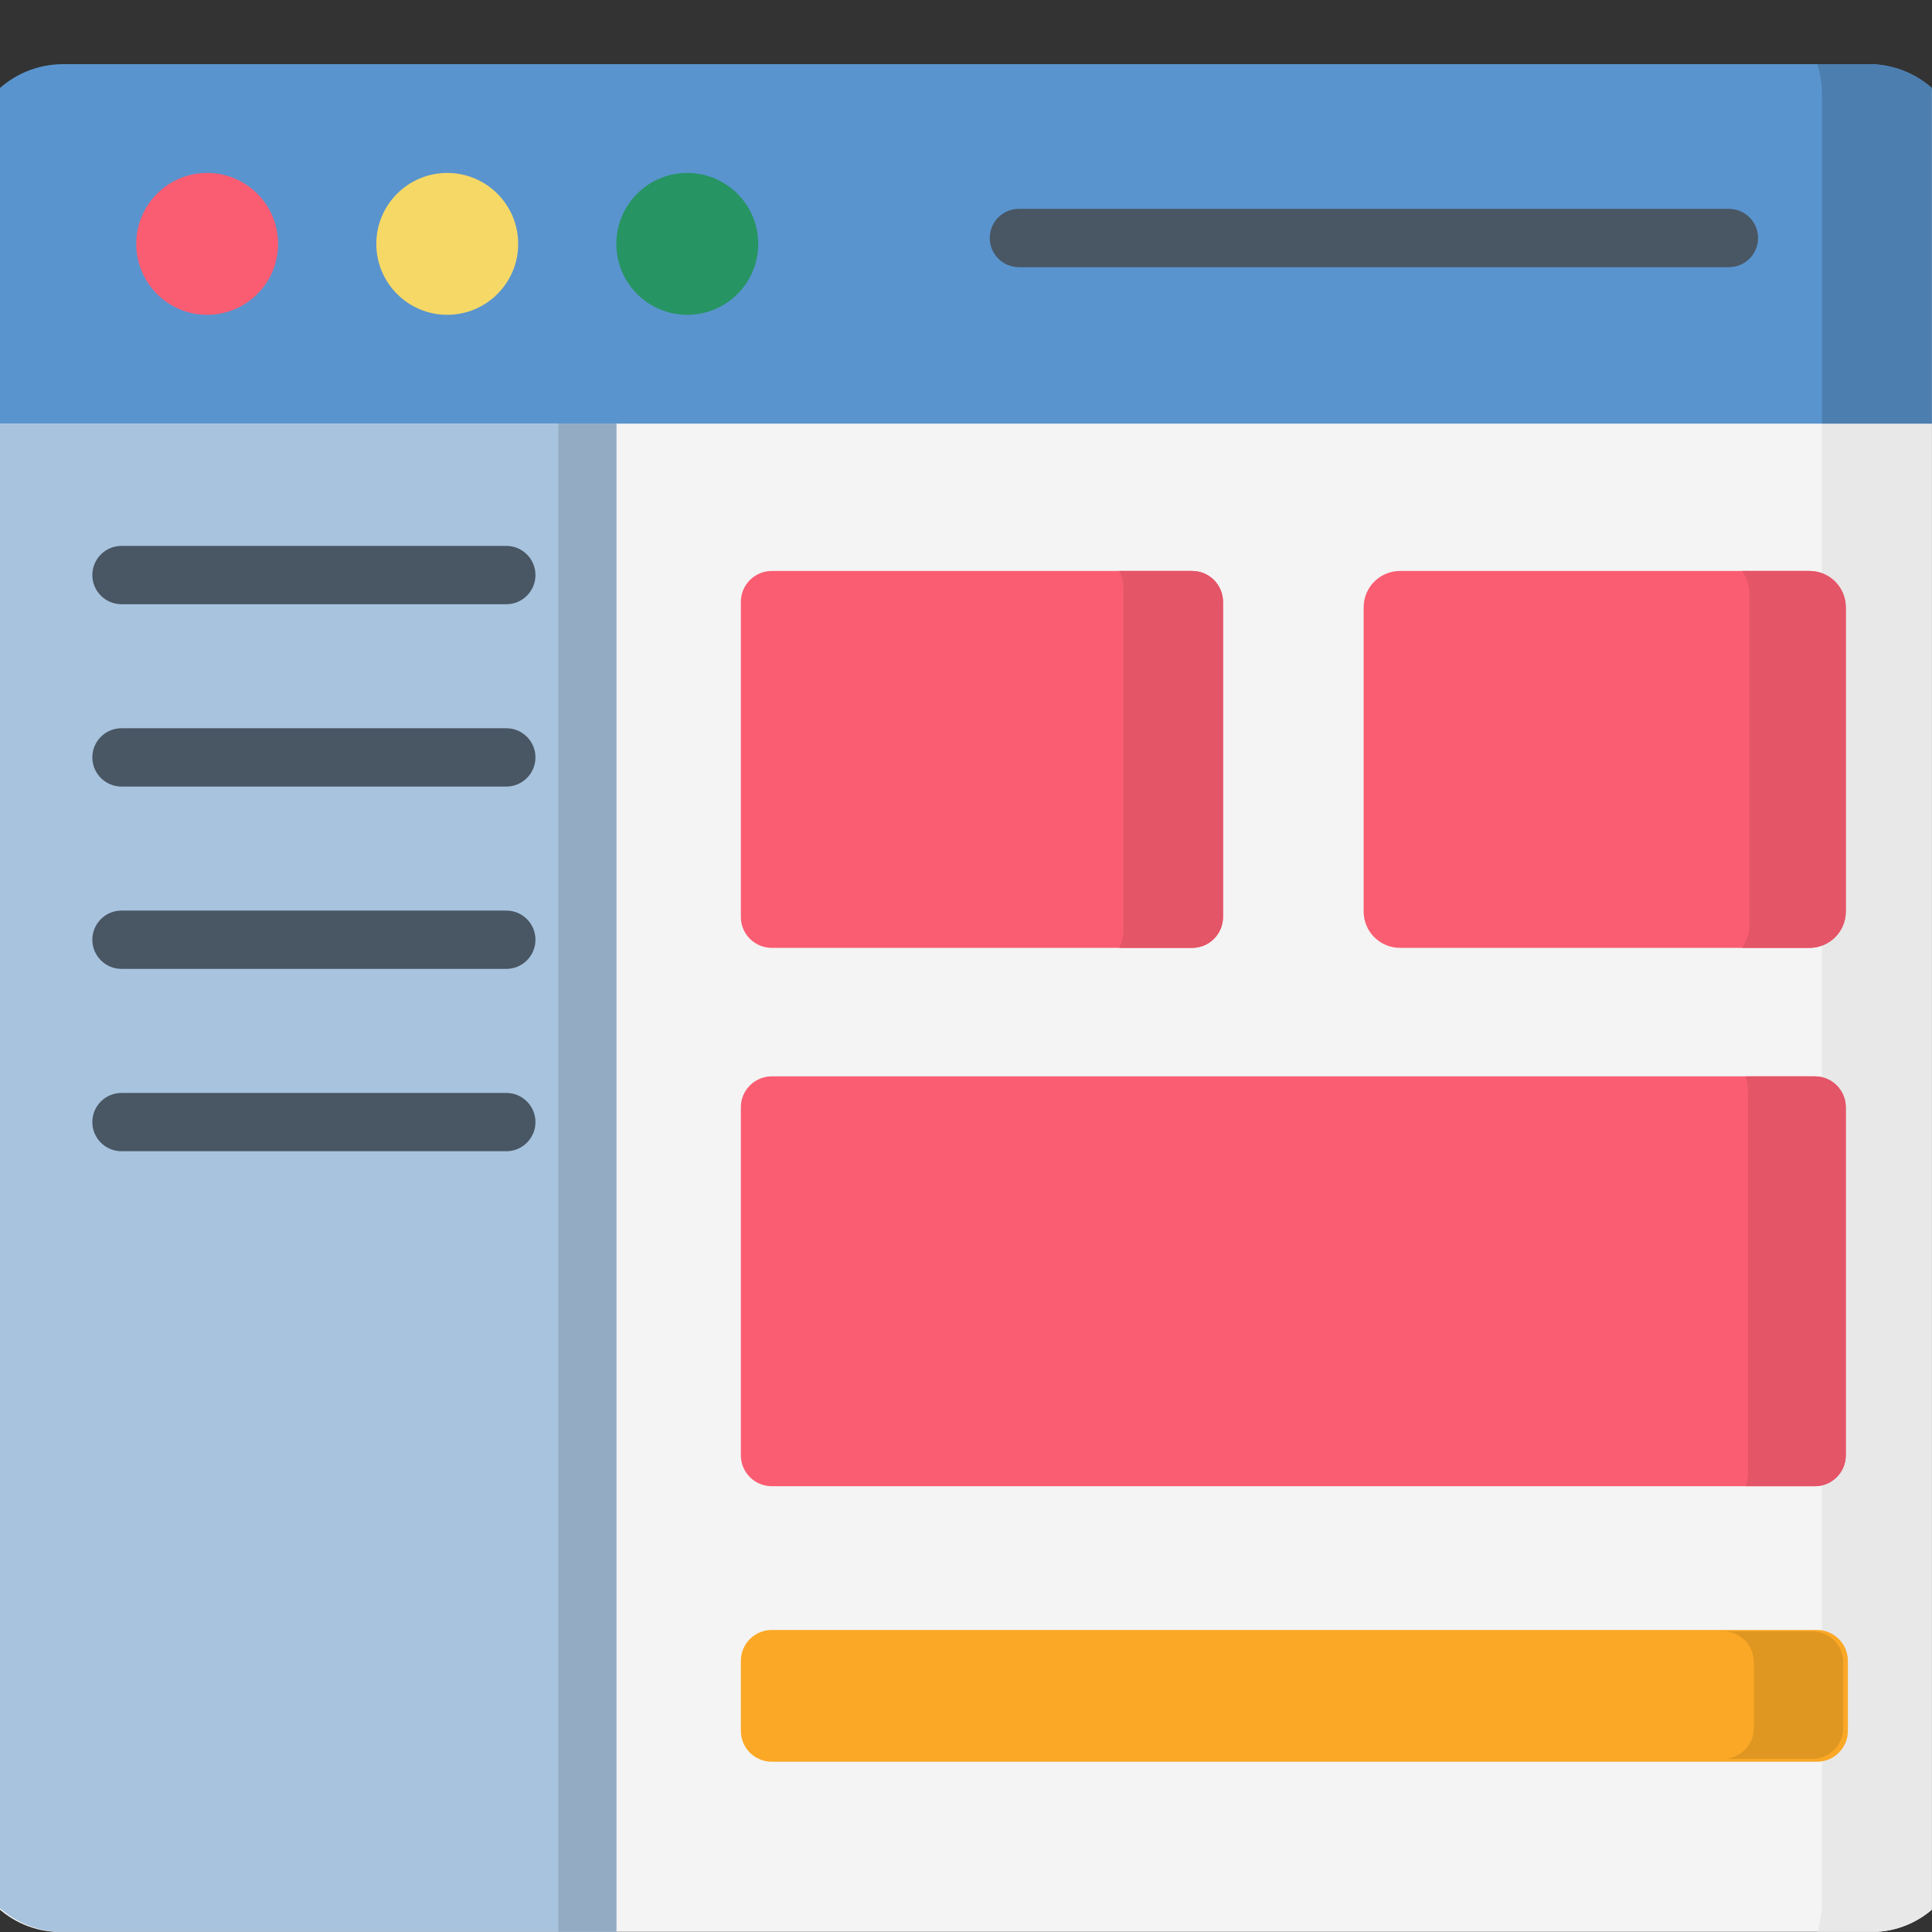 <svg width="527" height="527" viewBox="0 0 527 527" fill="none" xmlns="http://www.w3.org/2000/svg">
<rect x="0" y="0" width="527" height="527" fill="#333333" stroke="none"/>
<g clip-path="url(#clip0_1068_6073)">
<path d="M510.489 527H16.462C2.47 527 -8.875 515.655 -8.875 501.662V46.401C-8.875 30.439 4.066 17.498 20.024 17.498H508.452C523.571 17.498 535.826 29.753 535.826 44.872V501.662C535.826 515.655 524.481 527 510.489 527Z" fill="#F4F4F4"/>
<path d="M508.447 17.498H495.734C496.545 20.12 496.981 22.905 496.981 25.793V518.705C496.981 521.593 496.545 524.378 495.734 527H510.479C524.475 527 535.816 515.655 535.816 501.662V44.868C535.816 29.753 523.561 17.498 508.447 17.498Z" fill="#E8E8E8"/>
<path d="M-8.875 115.549H535.826V43.6C535.826 29.184 524.14 17.498 509.724 17.498H17.227C2.811 17.498 -8.875 29.184 -8.875 43.6L-8.875 115.549Z" fill="#5994CE"/>
<path d="M509.714 17.498H495.734C496.545 20.12 496.981 22.905 496.981 25.793V115.549H535.816V43.6C535.816 29.184 524.131 17.498 509.714 17.498Z" fill="#4C7EB0"/>
<path d="M75.858 66.521C75.858 77.205 67.198 85.87 56.509 85.87C45.825 85.87 37.164 77.205 37.164 66.521C37.164 55.837 45.825 47.172 56.509 47.172C67.198 47.172 75.858 55.837 75.858 66.521Z" fill="#FA5D72"/>
<path d="M141.347 66.521C141.347 77.205 132.682 85.87 121.998 85.87C111.309 85.87 102.648 77.205 102.648 66.521C102.648 55.837 111.309 47.172 121.998 47.172C132.682 47.172 141.347 55.837 141.347 66.521Z" fill="#F6D867"/>
<path d="M206.823 66.521C206.823 77.205 198.159 85.87 187.474 85.87C176.79 85.87 168.125 77.205 168.125 66.521C168.125 55.837 176.79 47.172 187.474 47.172C198.159 47.172 206.823 55.837 206.823 66.521Z" fill="#279463"/>
<path d="M-8.875 115.545V500.894C-8.875 515.31 2.811 526.996 17.227 526.996H168.147V115.545H-8.875Z" fill="#A7C3DE"/>
<path d="M152.281 115.543H168.127V526.994H152.281V115.543Z" fill="#93ACC4"/>
<path d="M325.179 258.551H210.514C205.859 258.551 202.086 254.777 202.086 250.123V164.174C202.086 159.52 205.859 155.746 210.514 155.746H325.179C329.833 155.746 333.607 159.52 333.607 164.174V250.123C333.607 254.777 329.833 258.551 325.179 258.551Z" fill="#FA5D72"/>
<path d="M325.184 155.746H305.273C306.03 157.113 306.466 158.68 306.466 160.351V253.946C306.466 255.617 306.03 257.188 305.273 258.551H325.184C329.838 258.551 333.611 254.777 333.611 250.123V164.174C333.611 159.52 329.838 155.746 325.184 155.746Z" fill="#E35567"/>
<path d="M493.574 258.551H381.88C376.407 258.551 371.969 254.117 371.969 248.639V165.658C371.969 160.184 376.407 155.746 381.88 155.746H493.574C499.047 155.746 503.485 160.184 503.485 165.658V248.639C503.485 254.117 499.047 258.551 493.574 258.551Z" fill="#FA5D72"/>
<path d="M493.575 155.746H475.219C476.474 157.554 477.214 159.74 477.214 162.109V252.193C477.214 254.557 476.474 256.747 475.219 258.555H493.575C499.048 258.555 503.486 254.117 503.486 248.639V165.658C503.486 160.184 499.048 155.746 493.575 155.746Z" fill="#E35567"/>
<path d="M495.053 405.397H210.514C205.859 405.397 202.086 401.623 202.086 396.969V302.035C202.086 297.381 205.859 293.607 210.514 293.607H495.053C499.708 293.607 503.481 297.381 503.481 302.035V396.969C503.481 401.623 499.708 405.397 495.053 405.397Z" fill="#FA5D72"/>
<path d="M495.058 293.607H476.133C476.553 294.688 476.789 295.856 476.789 297.082V401.923C476.789 403.149 476.548 404.316 476.133 405.397H495.058C499.712 405.397 503.486 401.623 503.486 396.969V302.035C503.486 297.381 499.712 293.607 495.058 293.607Z" fill="#E35567"/>
<path d="M495.627 480.556H210.514C205.859 480.556 202.086 476.783 202.086 472.128V453.041C202.086 448.387 205.859 444.613 210.514 444.613H495.627C500.281 444.613 504.054 448.387 504.054 453.041V472.128C504.054 476.783 500.281 480.556 495.627 480.556Z" fill="#FBA826"/>
<path d="M494.387 445H470C474.639 445 478.398 448.759 478.398 453.398V471.373C478.398 476.013 474.639 479.772 470 479.772H494.387C499.027 479.772 502.786 476.013 502.786 471.373V453.398C502.786 448.759 499.027 445 494.387 445Z" fill="#E09721"/>
<path d="M479.555 64.923C479.555 60.533 475.997 56.971 471.603 56.971H277.929C273.539 56.971 269.977 60.533 269.977 64.923C269.977 69.313 273.539 72.875 277.929 72.875H471.603C475.997 72.875 479.555 69.313 479.555 64.923Z" fill="#495663"/>
<path d="M33.14 164.813H138.106C142.496 164.813 146.058 161.251 146.058 156.86C146.058 152.466 142.496 148.908 138.106 148.908H33.14C28.75 148.908 25.188 152.466 25.188 156.86C25.188 161.251 28.75 164.813 33.14 164.813Z" fill="#495663"/>
<path d="M33.14 214.551H138.106C142.496 214.551 146.058 210.989 146.058 206.599C146.058 202.204 142.496 198.646 138.106 198.646H33.14C28.75 198.646 25.188 202.204 25.188 206.599C25.188 210.989 28.75 214.551 33.14 214.551Z" fill="#495663"/>
<path d="M33.14 264.289H138.106C142.496 264.289 146.058 260.727 146.058 256.337C146.058 251.943 142.496 248.385 138.106 248.385H33.14C28.75 248.385 25.188 251.943 25.188 256.337C25.188 260.727 28.75 264.289 33.14 264.289Z" fill="#495663"/>
<path d="M33.14 314.027H138.106C142.496 314.027 146.058 310.469 146.058 306.079C146.058 301.685 142.496 298.127 138.106 298.127H33.14C28.75 298.127 25.188 301.685 25.188 306.079C25.188 310.469 28.75 314.027 33.14 314.027Z" fill="#495663"/>
</g>
<defs>
<clipPath id="clip0_1068_6073">
<rect width="526.95" height="526.95" fill="white"/>
</clipPath>
</defs>
</svg>
